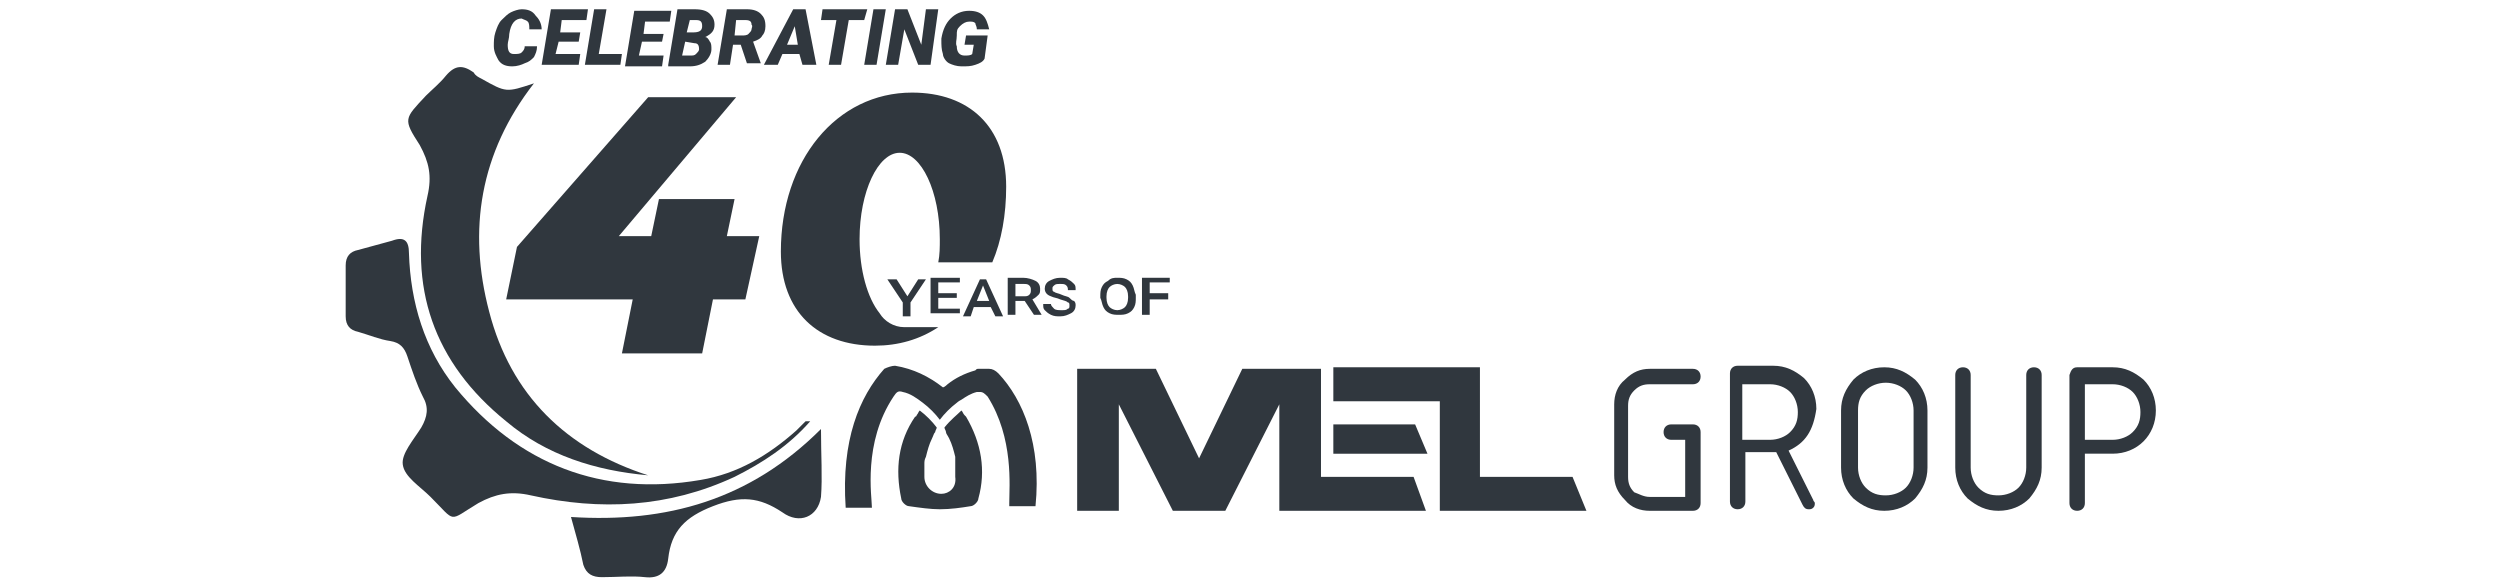 <?xml version="1.0" encoding="UTF-8"?>
<!-- Generator: Adobe Illustrator 24.0.2, SVG Export Plug-In . SVG Version: 6.00 Build 0)  -->
<svg xmlns="http://www.w3.org/2000/svg" xmlns:xlink="http://www.w3.org/1999/xlink" version="1.1" id="Layer_1" x="0px" y="0px" viewBox="0 0 162 38" style="enable-background:new 0 0 162 38;" xml:space="preserve">
<style type="text/css">
	.st0{fill:#30373E;}
</style>
<g>
	<g>
		<path class="st0" d="M34.8,3c0,0.3-0.1,0.5-0.2,0.7C34.4,3.9,34.3,4,34,4.1c-0.2,0.1-0.5,0.2-0.8,0.2c-0.4,0-0.7-0.1-0.9-0.4    C32.2,3.7,32,3.4,32,3c0-0.3,0-0.6,0.1-0.9c0.1-0.3,0.2-0.6,0.4-0.8c0.2-0.2,0.4-0.4,0.6-0.5c0.2-0.1,0.5-0.2,0.7-0.2    c0.4,0,0.7,0.1,0.9,0.4c0.2,0.2,0.4,0.5,0.4,0.9l-0.8,0c0-0.2,0-0.4-0.1-0.5c-0.1-0.1-0.2-0.1-0.4-0.2c-0.4,0-0.7,0.3-0.8,1    c0,0.3-0.1,0.5-0.1,0.7c0,0.4,0.1,0.6,0.4,0.6c0.2,0,0.4,0,0.5-0.1C33.9,3.3,34,3.2,34,3L34.8,3z"></path>
		<path class="st0" d="M37.5,2.7h-1.3L36,3.5h1.6l-0.1,0.7h-2.4l0.6-3.6h2.4L38,1.3h-1.6l-0.1,0.8h1.3L37.5,2.7z"></path>
		<path class="st0" d="M38.8,3.5h1.5l-0.1,0.7h-2.3l0.6-3.6h0.8L38.8,3.5z"></path>
		<path class="st0" d="M42.9,2.7h-1.3l-0.2,0.9H43l-0.1,0.7h-2.4l0.6-3.6h2.4l-0.1,0.7h-1.6l-0.1,0.8H43L42.9,2.7z"></path>
		<path class="st0" d="M43.3,4.2l0.6-3.6l1.1,0c0.5,0,0.8,0.1,1,0.3c0.2,0.2,0.3,0.4,0.3,0.7c0,0.4-0.2,0.6-0.6,0.8    c0.1,0,0.2,0.1,0.3,0.3c0.1,0.1,0.1,0.3,0.1,0.5c0,0.3-0.2,0.6-0.4,0.8c-0.3,0.2-0.6,0.3-1,0.3H43.3z M44.4,2.7l-0.2,0.9l0.5,0    c0.2,0,0.3,0,0.4-0.1c0.1-0.1,0.2-0.2,0.2-0.3c0-0.3-0.1-0.4-0.3-0.4L44.4,2.7z M44.5,2.1l0.4,0c0.4,0,0.6-0.1,0.6-0.4    c0-0.3-0.1-0.4-0.4-0.4l-0.4,0L44.5,2.1z"></path>
		<path class="st0" d="M48,2.9h-0.5l-0.2,1.3h-0.8l0.6-3.6l1.3,0c0.4,0,0.7,0.1,0.9,0.3c0.2,0.2,0.3,0.4,0.3,0.8    c0,0.3-0.1,0.5-0.2,0.6c-0.1,0.2-0.3,0.3-0.6,0.4l0.5,1.4v0h-0.9L48,2.9z M47.6,2.3l0.5,0c0.1,0,0.3,0,0.4-0.1    c0.1-0.1,0.2-0.2,0.2-0.3c0-0.1,0.1-0.2,0-0.3c0-0.2-0.1-0.3-0.4-0.3l-0.6,0L47.6,2.3z"></path>
		<path class="st0" d="M51.8,3.5h-1.1l-0.3,0.7h-0.9l1.9-3.6h0.8l0.7,3.6h-0.9L51.8,3.5z M51,2.9h0.7l-0.2-1.2L51,2.9z"></path>
		<path class="st0" d="M56,1.3h-1l-0.5,2.9h-0.8l0.5-2.9h-1l0.1-0.7h2.9L56,1.3z"></path>
		<path class="st0" d="M56.8,4.2h-0.8l0.6-3.6h0.8L56.8,4.2z"></path>
		<path class="st0" d="M60.3,4.2h-0.8l-0.9-2.3l-0.4,2.3h-0.8L58,0.6h0.8l0.9,2.3L60,0.6h0.8L60.3,4.2z"></path>
		<path class="st0" d="M63.8,3.8c-0.1,0.2-0.3,0.3-0.6,0.4c-0.3,0.1-0.5,0.1-0.9,0.1c-0.3,0-0.6-0.1-0.8-0.2    c-0.2-0.1-0.4-0.4-0.4-0.6c-0.1-0.3-0.1-0.6-0.1-0.9l0-0.1c0.1-0.6,0.3-1,0.6-1.3c0.3-0.3,0.7-0.5,1.2-0.5c0.4,0,0.7,0.1,0.9,0.3    c0.2,0.2,0.3,0.5,0.4,0.9l-0.8,0c0-0.2-0.1-0.3-0.1-0.4c-0.1-0.1-0.2-0.1-0.4-0.1c-0.2,0-0.4,0.1-0.6,0.3S62,2,62,2.3    c0,0.3-0.1,0.5,0,0.7c0,0.4,0.2,0.6,0.5,0.6c0.2,0,0.4,0,0.5-0.1l0.1-0.6h-0.6l0.1-0.6H64L63.8,3.8z"></path>
	</g>
	<g>
		<g>
			<g>
				<path class="st0" d="M86.4,29.4c0-0.7,0-1.3,0-1.9c2,0,5.3,0,5.3,0l0.8,1.9C92.4,29.4,88.4,29.4,86.4,29.4z"></path>
			</g>
			<g>
				<path class="st0" d="M95.9,30.9c2.3,0,6,0,6,0l0.9,2.2c0,0-6.3,0-9.5,0c0-2.3,0-4.7,0-7.1c-2.3,0-4.6,0-6.9,0c0-0.8,0-1.4,0-2.2      c3.2,0,6.2,0,9.5,0C95.9,26.1,95.9,28.5,95.9,30.9z"></path>
			</g>
			<g>
				<polygon class="st0" points="92.4,33.1 91.6,30.9 85.6,30.9 85.6,23.9 80.5,23.9 77.7,29.7 74.9,23.9 69.8,23.9 69.8,33.1       72.5,33.1 72.5,26.2 76,33.1 79.4,33.1 82.9,26.2 82.9,33.1     "></polygon>
			</g>
			<g>
				<g>
					<path class="st0" d="M64.7,24.2C64.7,24.1,64.7,24.1,64.7,24.2c-0.2-0.2-0.4-0.3-0.6-0.3c0,0,0,0,0,0c0,0,0,0,0,0c0,0,0,0,0,0       c0,0,0,0,0,0c-0.1,0-0.1,0-0.2,0c0,0,0,0,0,0c0,0-0.1,0-0.1,0c0,0-0.1,0-0.1,0c0,0-0.1,0-0.1,0c0,0,0,0,0,0c-0.1,0-0.1,0-0.2,0       c-0.1,0-0.1,0-0.2,0.1c-0.7,0.2-1.3,0.5-1.8,0.9c0,0,0,0,0,0c0,0-0.2,0.2-0.3,0.2c0,0,0,0,0,0c0,0,0,0,0,0       c-0.9-0.7-1.9-1.2-3.1-1.4c-0.2,0-0.5,0.1-0.7,0.2c-1.6,1.8-2.8,4.6-2.5,9c1.3,0,1.7,0,1.7,0c0-0.7-0.6-4.2,1.4-7.2       c0.2-0.3,0.3-0.4,0.6-0.3c0.5,0.1,0.9,0.4,1.3,0.7c0,0,0,0,0,0c0.4,0.3,0.8,0.7,1.1,1.1c0.3-0.4,0.7-0.8,1.1-1.1       c0,0,0.1-0.1,0.3-0.2v0l0,0c0.3-0.2,0.6-0.4,1-0.5c0.1,0,0.1,0,0.2,0h0c0.2,0,0.3,0.1,0.5,0.3c0,0,0,0,0,0       c1.7,2.7,1.4,5.8,1.4,6.9c0,0.1,0,0.2,0,0.2c0,0,1.7,0,1.7,0C67.5,28.8,66.3,25.9,64.7,24.2z"></path>
				</g>
				<g>
					<path class="st0" d="M62.6,27C62.6,27,62.5,27,62.6,27c-0.1-0.1-0.1-0.1-0.1-0.1c-0.1-0.1-0.1-0.2-0.2-0.3       c-0.3,0.3-0.7,0.6-1.1,1.1c0,0.1,0.1,0.2,0.1,0.3c0,0.1,0.1,0.2,0.2,0.4c0.2,0.4,0.3,0.8,0.4,1.2c0,0.1,0,0.2,0,0.2       c0,0,0,0,0,0c0,0.1,0,0.1,0,0.2c0,0.2,0,0.5,0,0.7c0,0,0,0.1,0,0.1c0,0,0,0,0,0.1c0,0,0,0,0,0C62,31.6,61.5,32,61,32       c-0.6,0-1.1-0.5-1.1-1.1c0,0,0-0.1,0-0.1c0-0.2,0-0.5,0-0.7c0-0.2,0-0.3,0.1-0.5c0.1-0.4,0.2-0.8,0.4-1.2       c0.1-0.2,0.1-0.3,0.2-0.4c0-0.1,0.1-0.2,0.1-0.3c-0.3-0.4-0.7-0.8-1.1-1.1c-0.1,0.1-0.1,0.2-0.2,0.3c0,0,0,0,0,0       c0,0,0,0.1-0.1,0.1c-1.1,1.6-1.3,3.4-0.9,5.3c0,0.2,0.3,0.5,0.5,0.5c0.7,0.1,1.4,0.2,2,0.2v0c0,0,0,0,0,0s0,0,0,0v0       c0.7,0,1.4-0.1,2-0.2c0.2,0,0.5-0.3,0.5-0.5C63.9,30.5,63.6,28.7,62.6,27z"></path>
				</g>
			</g>
		</g>
		<g>
			<g>
				<g>
					<path class="st0" d="M106.9,32.2h2.3v-3.7h-0.9c-0.3,0-0.5-0.2-0.5-0.5c0-0.3,0.2-0.5,0.5-0.5h1.4c0.3,0,0.5,0.2,0.5,0.5v4.6       c0,0.3-0.2,0.5-0.5,0.5h-2.8c-0.6,0-1.2-0.2-1.6-0.7c-0.5-0.5-0.7-1-0.7-1.6v-4.6c0-0.6,0.2-1.2,0.7-1.6c0.5-0.5,1-0.7,1.6-0.7       h2.8c0.3,0,0.5,0.2,0.5,0.5c0,0.3-0.2,0.5-0.5,0.5h-2.8c-0.4,0-0.7,0.1-1,0.4c-0.3,0.3-0.4,0.6-0.4,1v4.6c0,0.4,0.1,0.7,0.4,1       C106.2,32,106.5,32.2,106.9,32.2z"></path>
				</g>
			</g>
			<g>
				<g>
					<path class="st0" d="M115.9,29.2l1.6,3.2c0,0.1,0.1,0.1,0.1,0.2c0,0.1,0,0.2-0.1,0.3c-0.1,0.1-0.2,0.1-0.3,0.1       c-0.2,0-0.3-0.1-0.4-0.3l-1.7-3.4c0,0-0.1,0-0.2,0h-1.8v3.2c0,0.3-0.2,0.5-0.5,0.5s-0.5-0.2-0.5-0.5v-8.3       c0-0.3,0.2-0.5,0.5-0.5h2.3c0.8,0,1.4,0.3,2,0.8c0.5,0.5,0.8,1.2,0.8,2C117.5,27.9,117,28.7,115.9,29.2z M112.9,24.8v3.7h1.8       c0.5,0,1-0.2,1.3-0.5c0.4-0.4,0.5-0.8,0.5-1.3c0-0.5-0.2-1-0.5-1.3s-0.8-0.5-1.3-0.5H112.9z"></path>
				</g>
			</g>
			<g>
				<g>
					<path class="st0" d="M124.9,30.3c0,0.8-0.3,1.4-0.8,2c-0.5,0.5-1.2,0.8-2,0.8c-0.8,0-1.4-0.3-2-0.8c-0.5-0.5-0.8-1.2-0.8-2       v-3.7c0-0.8,0.3-1.4,0.8-2c0.5-0.5,1.2-0.8,2-0.8c0.8,0,1.4,0.3,2,0.8c0.5,0.5,0.8,1.2,0.8,2V30.3z M124,30.3v-3.7       c0-0.5-0.2-1-0.5-1.3s-0.8-0.5-1.3-0.5c-0.5,0-1,0.2-1.3,0.5c-0.4,0.4-0.5,0.8-0.5,1.3v3.7c0,0.5,0.2,1,0.5,1.3       c0.4,0.4,0.8,0.5,1.3,0.5c0.5,0,1-0.2,1.3-0.5S124,30.8,124,30.3z"></path>
				</g>
			</g>
			<g>
				<g>
					<path class="st0" d="M132.3,24.3v6c0,0.8-0.3,1.4-0.8,2c-0.5,0.5-1.2,0.8-2,0.8c-0.8,0-1.4-0.3-2-0.8c-0.5-0.5-0.8-1.2-0.8-2       v-6c0-0.3,0.2-0.5,0.5-0.5c0.3,0,0.5,0.2,0.5,0.5v6c0,0.5,0.2,1,0.5,1.3c0.4,0.4,0.8,0.5,1.3,0.5s1-0.2,1.3-0.5       s0.5-0.8,0.5-1.3v-6c0-0.3,0.2-0.5,0.5-0.5S132.3,24,132.3,24.3z"></path>
				</g>
			</g>
			<g>
				<g>
					<path class="st0" d="M134.6,23.8h2.3c0.8,0,1.4,0.3,2,0.8c0.5,0.5,0.8,1.2,0.8,2c0,0.8-0.3,1.5-0.8,2c-0.5,0.5-1.2,0.8-2,0.8       h-1.8v3.2c0,0.3-0.2,0.5-0.5,0.5s-0.5-0.2-0.5-0.5v-8.3C134.2,24,134.3,23.8,134.6,23.8z M135.1,24.8v3.7h1.8       c0.5,0,1-0.2,1.3-0.5c0.4-0.4,0.5-0.8,0.5-1.3c0-0.5-0.2-1-0.5-1.3s-0.8-0.5-1.3-0.5H135.1z"></path>
				</g>
			</g>
		</g>
	</g>
	<g>
		<g>
			<path class="st0" d="M42,30.8c-3.4-0.3-6.6-1.3-9.2-3.5c-4.7-3.8-6.4-8.7-5.1-14.6c0.3-1.3,0.1-2.2-0.5-3.3     c-1.1-1.7-1-1.7,0.4-3.2c0.4-0.4,0.9-0.8,1.3-1.3c0.6-0.7,1.1-0.7,1.8-0.2C30.8,4.9,31,5,31.2,5.1c1.6,0.9,1.6,0.9,3.4,0.3     c-3.5,4.5-4.3,9.5-2.9,14.8C33.1,25.6,36.7,29.1,42,30.8z"></path>
		</g>
		<g>
			<path class="st0" d="M52.5,27.3c-1.4,1.6-3.1,2.7-4.9,3.6c-4.3,2-8.7,2.2-13.2,1.2c-1.3-0.3-2.3-0.1-3.4,0.5     c-2,1.2-1.4,1.3-3.1-0.4c-0.7-0.7-1.7-1.3-1.8-2.1c-0.1-0.7,0.7-1.6,1.2-2.4c0.4-0.7,0.5-1.3,0.1-2c-0.4-0.8-0.7-1.7-1-2.6     c-0.2-0.6-0.5-0.9-1.1-1c-0.7-0.1-1.4-0.4-2.1-0.6c-0.5-0.1-0.8-0.4-0.8-1c0-1.1,0-2.2,0-3.3c0-0.6,0.3-0.9,0.8-1     c0.7-0.2,1.5-0.4,2.2-0.6c0.8-0.3,1.1,0,1.1,0.8c0.1,3.2,1,6.2,3,8.7c4.1,5,9.5,7.1,15.9,6c2.4-0.4,4.4-1.6,6.2-3.2     c0.2-0.2,0.4-0.4,0.6-0.6C52.2,27.3,52.2,27.3,52.5,27.3z"></path>
		</g>
		<g>
			<path class="st0" d="M53.2,27.8c0,1.7,0.1,3.1,0,4.4c-0.2,1.3-1.4,1.8-2.5,1c-1.5-1-2.7-1.1-4.5-0.4c-1.8,0.7-2.7,1.6-2.9,3.4     c-0.1,0.9-0.6,1.3-1.5,1.2c-0.9-0.1-1.8,0-2.8,0c-0.6,0-1-0.2-1.2-0.8c-0.2-1-0.5-2-0.8-3.1C43.2,33.9,48.6,32.4,53.2,27.8z"></path>
		</g>
	</g>
	<g>
		<path class="st0" d="M48.3,19.4h-2.1l-0.7,3.5h-5.2l0.7-3.5h-8.2l0.7-3.4L42,6.3h5.7l-7.6,9h2.1l0.5-2.4h4.9l-0.5,2.4h2.1    L48.3,19.4z"></path>
	</g>
	<g>
		<path class="st0" d="M58.6,21.2c-0.7,0-1.3-0.4-1.6-0.9c-0.8-1-1.3-2.8-1.3-4.8c0-3.1,1.2-5.6,2.6-5.6c1.4,0,2.6,2.5,2.6,5.6    c0,0.5,0,1-0.1,1.5h3.5c0.6-1.4,0.9-3.1,0.9-4.9c0-3.9-2.4-6.1-6.1-6.1c-4.9,0-8.5,4.4-8.5,10.3c0,3.9,2.4,6.1,6.1,6.1    c1.5,0,2.9-0.4,4.1-1.2H58.6z"></path>
	</g>
	<g>
		<path class="st0" d="M58.8,19.2l0.7-1.1H60l-1,1.5v0.9h-0.5v-0.9l-1-1.5h0.6L58.8,19.2z"></path>
		<path class="st0" d="M62,19.3h-1.2v0.7h1.4v0.3h-1.9V18h1.9v0.3h-1.4V19H62V19.3z"></path>
		<path class="st0" d="M64.2,19.9h-1.1l-0.2,0.6h-0.5l1.1-2.4h0.4l1.1,2.4h-0.5L64.2,19.9z M63.3,19.5h0.8l-0.4-1L63.3,19.5z"></path>
		<path class="st0" d="M66.4,19.5h-0.6v0.9h-0.5V18h1c0.3,0,0.6,0.1,0.8,0.2c0.2,0.1,0.3,0.3,0.3,0.5c0,0.2,0,0.3-0.1,0.4    c-0.1,0.1-0.2,0.2-0.4,0.3l0.6,1v0h-0.5L66.4,19.5z M65.8,19.2h0.5c0.2,0,0.3,0,0.4-0.1c0.1-0.1,0.1-0.2,0.1-0.3    c0-0.1,0-0.2-0.1-0.3c-0.1-0.1-0.2-0.1-0.4-0.1h-0.5V19.2z"></path>
		<path class="st0" d="M69.3,19.8c0-0.1,0-0.2-0.1-0.2c-0.1-0.1-0.2-0.1-0.5-0.2c-0.2-0.1-0.4-0.1-0.6-0.2c-0.3-0.1-0.4-0.3-0.4-0.5    c0-0.2,0.1-0.4,0.3-0.5c0.2-0.1,0.4-0.2,0.7-0.2c0.2,0,0.4,0,0.5,0.1c0.2,0.1,0.3,0.2,0.4,0.3c0.1,0.1,0.1,0.2,0.1,0.4h-0.5    c0-0.1,0-0.2-0.1-0.3c-0.1-0.1-0.2-0.1-0.4-0.1c-0.2,0-0.3,0-0.4,0.1c-0.1,0.1-0.1,0.1-0.1,0.2c0,0.1,0,0.2,0.1,0.2    c0.1,0.1,0.3,0.1,0.5,0.2c0.2,0.1,0.4,0.1,0.5,0.2c0.1,0.1,0.2,0.2,0.3,0.2c0.1,0.1,0.1,0.2,0.1,0.3c0,0.2-0.1,0.4-0.3,0.5    c-0.2,0.1-0.4,0.2-0.7,0.2c-0.2,0-0.4,0-0.6-0.1c-0.2-0.1-0.3-0.2-0.4-0.3c-0.1-0.1-0.1-0.2-0.1-0.4h0.5c0,0.1,0.1,0.2,0.2,0.3    c0.1,0.1,0.3,0.1,0.5,0.1c0.2,0,0.3,0,0.4-0.1C69.3,20,69.3,19.9,69.3,19.8z"></path>
		<path class="st0" d="M73.6,19.3c0,0.2,0,0.4-0.1,0.6s-0.2,0.3-0.4,0.4c-0.2,0.1-0.4,0.1-0.6,0.1c-0.2,0-0.4,0-0.6-0.1    c-0.2-0.1-0.3-0.2-0.4-0.4c-0.1-0.2-0.1-0.4-0.2-0.6v-0.1c0-0.2,0-0.4,0.1-0.6c0.1-0.2,0.2-0.3,0.4-0.4C72,18,72.2,18,72.4,18    c0.2,0,0.4,0,0.6,0.1c0.2,0.1,0.3,0.2,0.4,0.4c0.1,0.2,0.1,0.4,0.2,0.6V19.3z M73.1,19.2c0-0.3-0.1-0.5-0.2-0.6    c-0.1-0.1-0.3-0.2-0.5-0.2c-0.2,0-0.4,0.1-0.5,0.2c-0.1,0.1-0.2,0.3-0.2,0.6v0.1c0,0.3,0.1,0.5,0.2,0.6s0.3,0.2,0.5,0.2    c0.2,0,0.4-0.1,0.5-0.2c0.1-0.1,0.2-0.3,0.2-0.6V19.2z"></path>
		<path class="st0" d="M75.7,19.4h-1.2v1h-0.5V18h1.8v0.3h-1.3v0.7h1.2V19.4z"></path>
	</g>
</g>
</svg>
